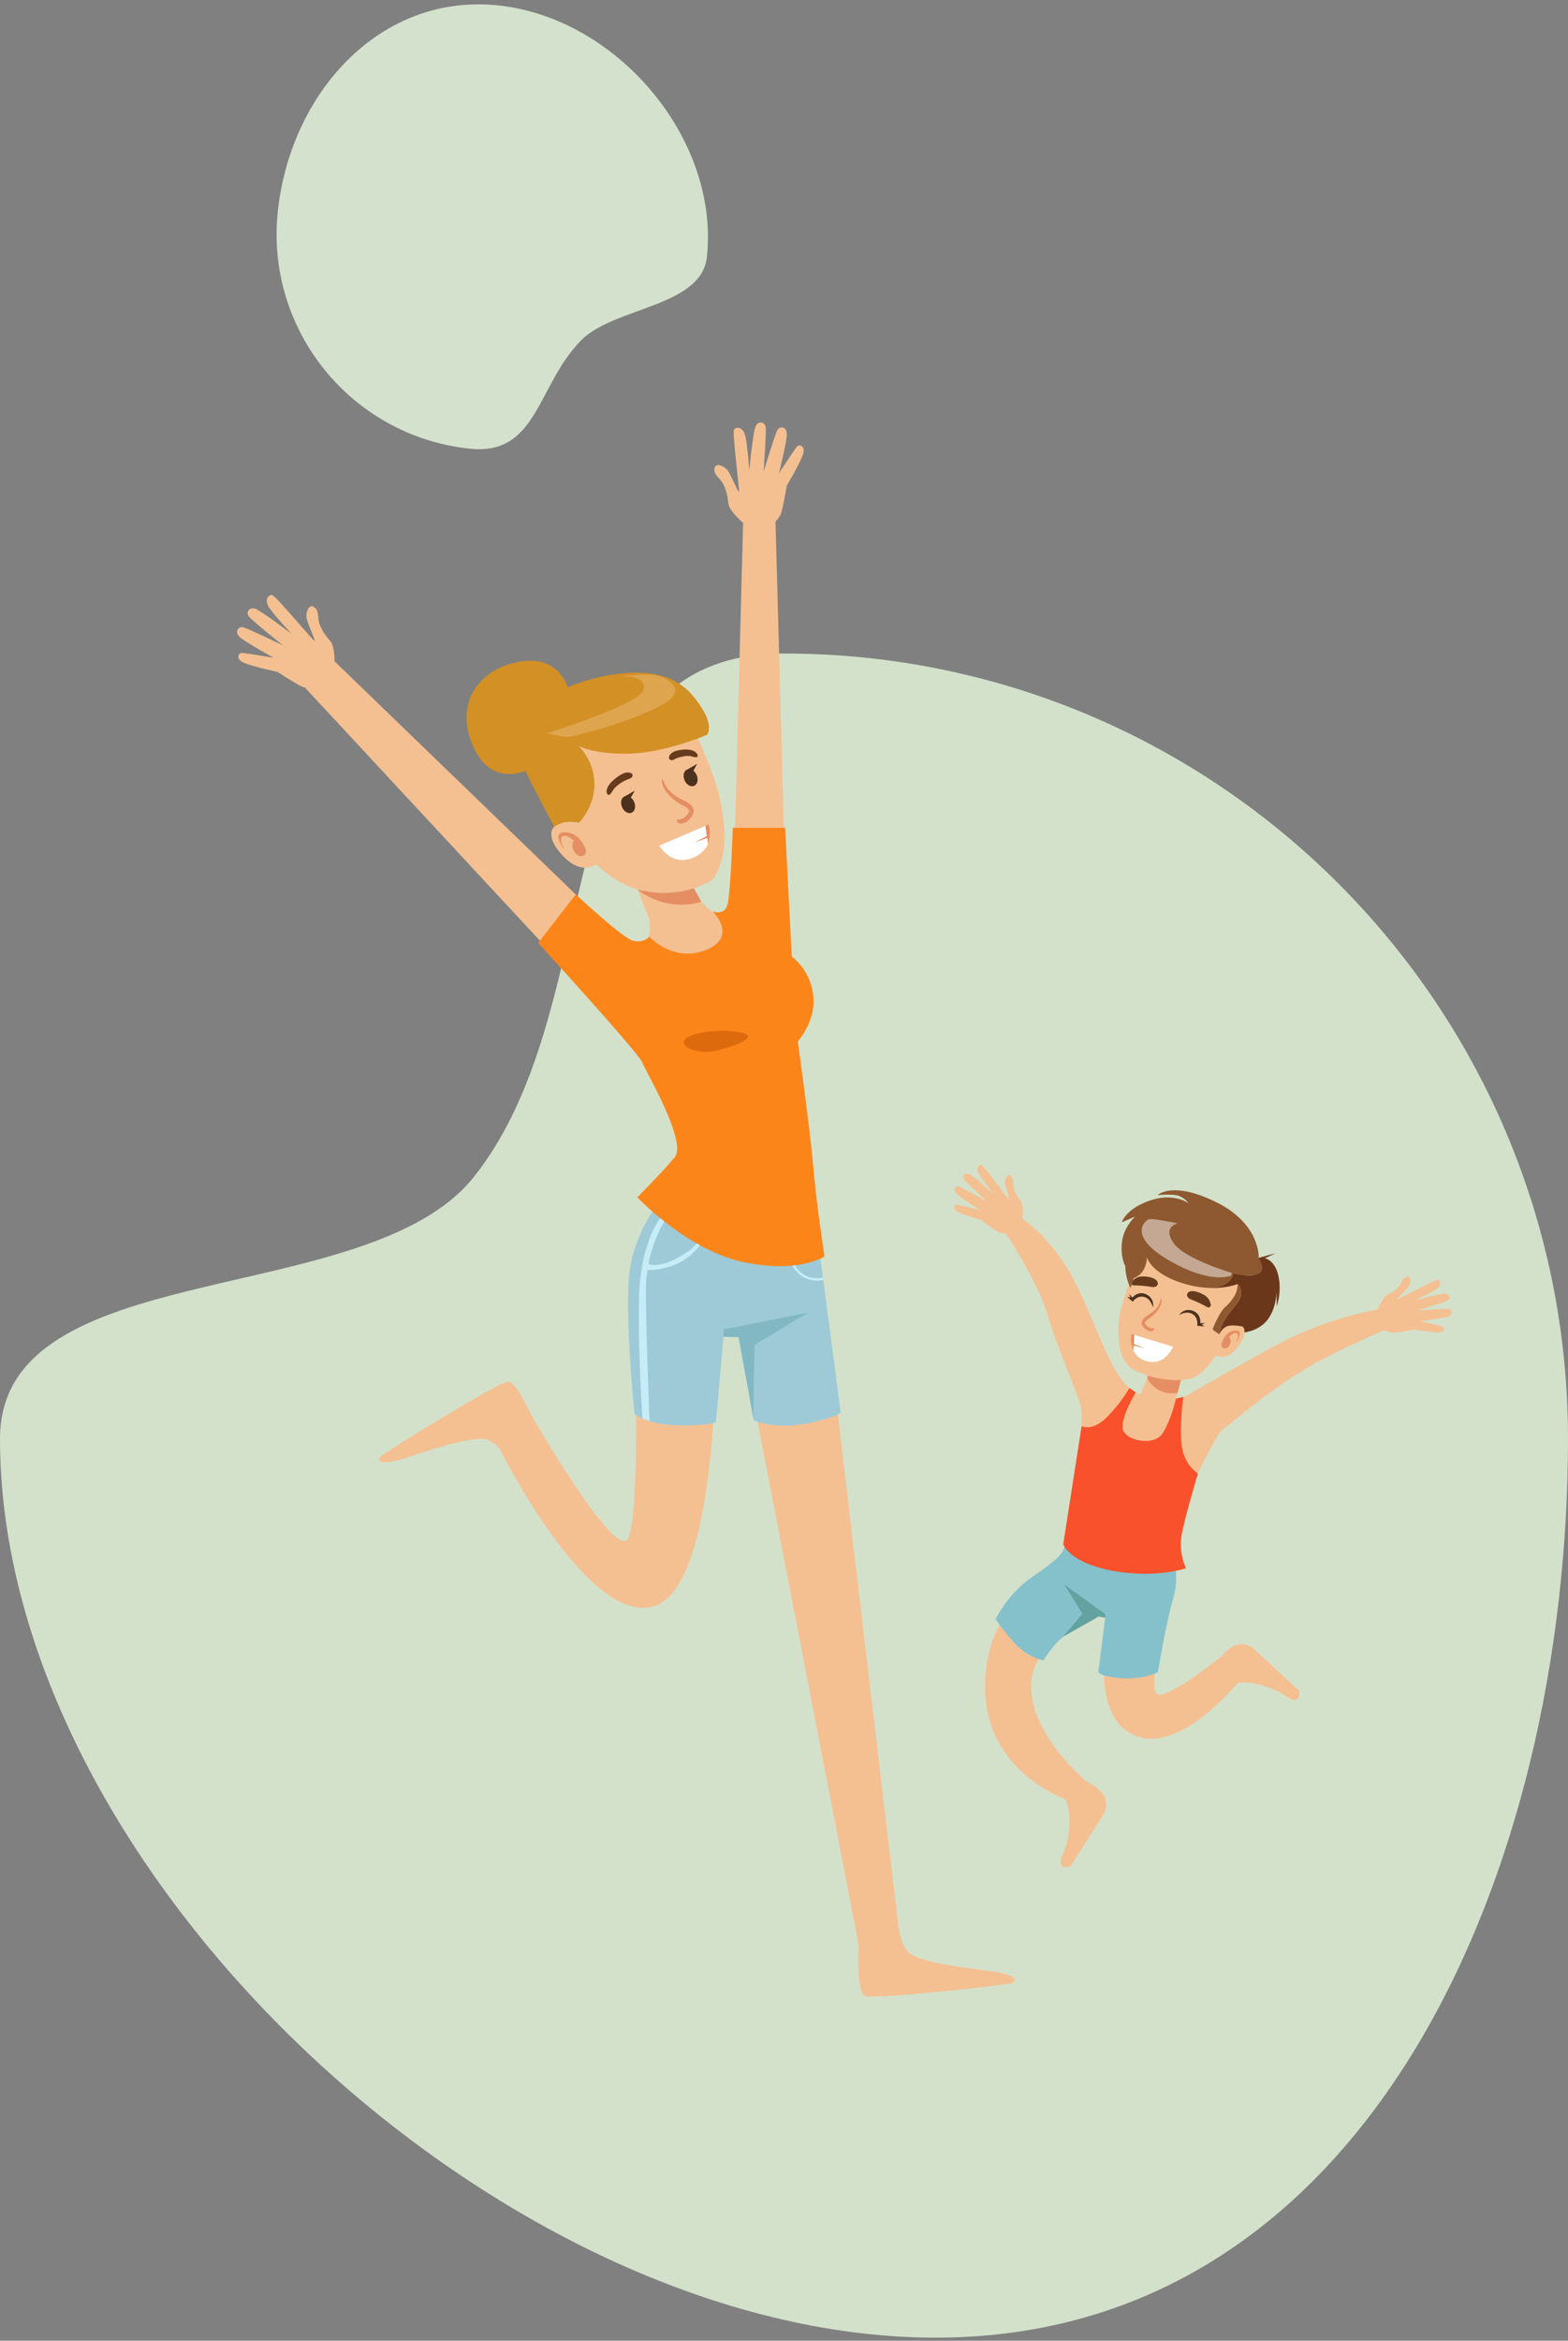 <svg xmlns="http://www.w3.org/2000/svg" width="258" height="385" viewBox="0 0 258 385">
  <rect x="0" y="0" width="258" height="385" fill="#808080" stroke="none"/>
  <g fill="none" fill-rule="evenodd" transform="translate(0 -3)">
    <path fill="#DDEBD4" d="M84.078,77 C103.685,77 116.621,59.066 116.621,39.474 C116.621,19.882 100.727,4 81.121,4 C69.879,4 71.271,15.486 64.767,23.636 C59.928,29.698 45.621,31.117 45.621,39.474 C45.621,59.066 64.472,77 84.078,77 Z" opacity=".9" transform="rotate(-174 81.12 40.5)"/>
    <path fill="#DCEBD3" d="M153.928,387.489 C225.172,387.489 258,310.954 258,239.631 C258,168.308 200.245,110.489 129,110.489 C88.148,110.489 101.586,166.932 77.95,196.598 C60.366,218.669 0,209.205 0,239.631 C0,310.954 82.683,387.489 153.928,387.489 Z" opacity=".9"/>
    <g fill-rule="nonzero" transform="translate(39 72.49)">
      <path fill="#F4C092" d="M73.325,73.324 L77.5,80.745 C77.5,80.745 77.978,83.636 74.825,85.053 C71.672,86.471 68.955,84.615 68.955,84.615 L64.964,74.351 L73.325,73.324 Z"/>
      <path fill="#E58E63" d="M76.419,78.832 C72.808,79.893 68.908,79.158 65.931,76.855 L65.431,75.682 L74.959,76.235 L76.419,78.832 Z"/>
      <path fill="#F4C092" d="M77.074,54.9 L77.476,55.836 C79.052,59.496 79.984,63.401 80.232,67.378 C80.438,70.713 79.105,74.813 77.84,75.483 C72.337,78.382 66.878,77.398 64.23,76.202 C61.581,75.005 59.031,72.69 59.031,72.69 C59.031,72.69 56.799,74.543 53.725,71.39 C50.651,68.238 52.005,66.689 52.005,66.689 C52.616,66.019 53.468,65.62 54.373,65.581 C55.868,65.535 56.306,65.806 56.306,65.806 C56.306,65.806 50.689,58.943 50.239,54.457 C49.789,49.971 56.596,43.027 65.239,43.719 C73.883,44.411 77.074,54.9 77.074,54.9 Z"/>
      <path fill="#E58E63" d="M53.656 69.968C53.656 69.968 52.586 68.386 52.914 67.814 53.242 67.242 55.34 67 56.682 68.903 58.024 70.806 57.242 71.165 56.732 71.314 56.222 71.462 55.443 70.928 55.237 69.913 55.031 68.898 55.476 68.824 55.476 68.824 55.476 68.824 54.218 67.613 53.562 68.08 52.907 68.546 53.801 69.947 53.801 69.947L53.656 69.968zM74.988 63.326C74.51 62.428 73.172 62.091 72.38 61.562 71.87 61.238 71.405 60.849 70.998 60.403 70.519 59.862 70.318 59.242 70 58.617 69.991 58.596 69.968 58.583 69.944 58.586 69.921 58.59 69.903 58.608 69.9 58.632 69.778 60.054 71.096 61.492 72.153 62.265 72.435 62.467 72.728 62.652 73.031 62.821 73.435 63.06 74.306 63.333 74.359 63.886 74.395 64.257 73.907 64.724 73.641 64.932 73.278 65.229 72.923 65.274 72.469 65.327 72.41 65.336 72.361 65.375 72.338 65.43 72.316 65.485 72.325 65.548 72.361 65.595 72.84 66.313 73.823 65.856 74.299 65.406 74.892 64.853 75.416 64.132 74.988 63.326z"/>
      <path fill="#FFF" d="M75.311,69.059 L77.299,68.044 L77.081,66.337 L69.498,69.595 C69.498,69.595 71.411,73.152 75.134,71.551 C76.459,70.981 77.153,70.114 77.495,69.262 L77.39,68.305 L75.311,69.059 Z"/>
      <path fill="#E58E63" d="M77.081,66.337 L77.299,68.044 L75.311,69.059 L77.39,68.297 L77.495,69.255 C77.86,68.243 77.895,67.141 77.596,66.107 L77.081,66.337 Z"/>
      <path fill="#663A1C" d="M62.495 58.366C62.988 58 63.567 57.636 64.191 57.566 64.462 57.538 65.249 57.65 65.062 58.158 64.911 58.565 64.553 58.584 64.199 58.73 63.761 58.914 63.346 59.146 62.959 59.422 62.628 59.647 62.326 59.912 62.057 60.209 61.792 60.508 61.663 60.966 61.34 61.186 61.265 61.24 61.17 61.257 61.081 61.232 60.993 61.206 60.921 61.14 60.888 61.054 60.478 60.008 61.828 58.859 62.495 58.366zM72.967 53.859C72.419 53.94 71.821 54.081 71.4 54.464 71.218 54.627 70.821 55.247 71.282 55.477 71.653 55.661 71.88 55.426 72.194 55.288 72.584 55.116 72.994 54.993 73.414 54.921 73.77 54.854 74.133 54.832 74.495 54.857 74.859 54.885 75.254 55.12 75.596 55.053 75.681 55.035 75.753 54.977 75.789 54.897 75.825 54.817 75.821 54.725 75.778 54.649 75.311 53.634 73.711 53.753 72.967 53.859z"/>
      <path fill="#4C311E" d="M74.053 57.069C74.089 57.054 74.125 57.042 74.163 57.033L74.163 57.033 75.725 56.137 75.084 57.272 75.084 57.272C75.321 57.462 75.507 57.709 75.624 57.99 75.945 58.735 75.758 59.529 75.208 59.764 74.658 59.998 73.955 59.589 73.636 58.845 73.318 58.1 73.502 57.306 74.053 57.069zM63.768 61.49C63.804 61.475 63.84 61.462 63.878 61.451L63.878 61.451 65.44 60.556 64.797 61.691 64.797 61.691C65.035 61.881 65.221 62.128 65.34 62.409 65.66 63.151 65.474 63.946 64.923 64.183 64.373 64.42 63.67 64.008 63.352 63.264 63.033 62.519 63.218 61.727 63.768 61.49z"/>
      <path fill="#D39024" d="M56.158,53.14 C57.793,54.795 58.743,57.007 58.816,59.333 C58.89,63.163 56.297,65.81 56.297,65.81 C56.297,65.81 54.383,65.504 53.426,65.88 C52.988,66.028 52.573,66.233 52.189,66.49 C52.189,66.49 47.634,57.978 46.411,55.118 C45.189,52.257 46.105,49.428 46.105,49.428 C46.105,49.428 46.105,47.367 46.809,46.694 C47.177,46.329 47.592,46.014 48.043,45.758 C48.043,45.758 46.888,47.139 46.871,47.7 C46.86,48.026 46.913,48.351 47.029,48.657 C47.029,48.657 51.189,43.257 61.352,41.543 C71.514,39.829 74.66,44.073 76.545,47.094 C78.431,50.115 77.347,51.36 77.347,51.36 C77.347,51.36 70.313,54.414 64.249,54.471 C58.184,54.529 56.158,53.14 56.158,53.14 Z"/>
      <path fill="#D39024" d="M54.684,44.504 C54.684,44.504 53.684,38.328 46.835,39.29 C39.986,40.253 35.476,46.153 38.995,53.564 C42.514,60.975 49.156,56.465 49.156,56.465 L54.684,44.504 Z"/>
      <path fill="#FFE7D7" d="M63.249,41.78 C63.249,41.78 67.411,41.478 66.909,43.896 C66.407,46.314 51.024,51.108 51.024,51.108 C51.024,51.108 53.273,51.738 54.361,51.709 C55.45,51.68 64.94,49.255 69.94,46.443 C74.94,43.63 69.976,41.557 68.148,41.462 C66.321,41.366 63.249,41.78 63.249,41.78 Z" opacity=".24"/>
      <path fill="#F4C092" d="M67.823,81.721 C67.823,81.721 68.337,84.57 67.246,85.609 C66.156,86.648 62.952,84.599 62.952,84.599 L55.72,91.562 C55.72,91.562 66.189,103.531 68.746,107.121 C71.304,110.712 73.495,113.462 73.495,113.462 L92.239,106.52 L90.031,71.333 L81.844,70.878 C81.844,70.878 81.629,78.454 80.254,80.194 C78.878,81.934 76.426,78.83 76.426,78.83 L71.251,81.942 L67.823,81.721 Z"/>
      <path fill="#C17B42" d="M67.409,105.369 C67.409,105.369 73.897,117.531 73.591,120.643 C73.285,123.755 69.258,129.172 66.701,135.089 C64.144,141.007 66.086,147.118 66.086,147.118 C66.086,147.118 73.352,150.708 83.175,149.832 C92.998,148.956 96.988,147.312 96.988,147.312 C96.988,147.312 94.431,128.782 94.328,125.191 C94.225,121.601 91.61,96.467 91.61,96.467 L67.409,105.369 Z"/>
      <polygon fill="#F4C092" points="96.988 147.304 109.266 251.065 102.411 251.065 82.026 145.61"/>
      <path fill="#F4C092" d="M65.38,141.653 C65.38,141.653 66.6,180.63 64.246,183.701 C61.892,186.772 48.337,163.101 48.337,163.101 L43.163,168.707 C43.163,168.707 57.952,198.513 68.816,194.621 C79.866,190.662 78.775,147.465 78.775,147.465 L65.38,141.653 Z"/>
      <polygon fill="#F4C092" points="81.844 70.88 83.278 16.21 88.598 16.21 90.156 73.324"/>
      <polygon fill="#F4C092" points="62.952 84.599 15.95 39.19 11.244 43.671 55.72 91.562 61.907 91.562"/>
      <path fill="#F4C092" d="M16.029 40.413C16.029 40.413 16.268 36.94 15.311 35.894 14.354 34.848 13.538 33.5 13.416 32.483 13.294 31.465 13.354 30.74 12.589 30.309 11.823 29.878 11.328 31.142 11.423 32.052 11.519 32.961 12.976 35.927 12.754 35.922 12.531 35.918 6.356 28.485 5.78 28.385 5.203 28.284 4.344 29.148 5.395 30.611 6.445 32.073 9.026 34.8 9.026 34.8 9.026 34.8 3.897 30.893 2.943 30.613 1.988 30.333 1.411 31.233 1.962 31.932 2.512 32.631 7.553 36.65 7.553 36.65 7.553 36.65 1.794 33.89 1.022 33.68.249 33.469-.632 34.491.648 35.463 1.928 36.435 6.014 38.699 6.014 38.699 6.014 38.699 1.335 37.888.77 37.904.206 37.921-.273 38.907 1.139 39.523 2.55 40.138 6.656 41.021 6.656 41.021 6.656 41.021 9.952 43.175 10.794 43.489 11.636 43.803 12.914 43.623 12.914 43.623L16.029 40.413zM83.653 16.845C83.653 16.845 80.943 14.662 80.83 13.254 80.718 11.846 80.275 10.322 79.61 9.546 78.945 8.771 78.376 8.318 78.581 7.461 78.787 6.604 80.045 7.102 80.648 7.789 81.251 8.476 82.438 11.562 82.586 11.394 82.734 11.227 81.455 1.649 81.78 1.163 82.105.677 83.321.622 83.675 2.391 84.029 4.16 84.285 7.897 84.285 7.897 84.285 7.897 84.897 1.477 85.342.586 85.787-.304 86.835-.12 86.976.759 87.117 1.637 86.641 8.072 86.641 8.072 86.641 8.072 88.517 1.963 88.895 1.254 89.273.546 90.612.589 90.457 2.19 90.301 3.792 89.189 8.328 89.189 8.328 89.189 8.328 91.77 4.34 92.167 3.938 92.565 3.536 93.603 3.851 93.103 5.304 92.603 6.757 90.459 10.377 90.459 10.377 90.459 10.377 89.809 14.269 89.459 15.092 89.11 15.916 88.117 16.742 88.117 16.742L83.653 16.845zM102.27 250.335C102.27 250.335 101.9 258.095 103.263 258.777 104.627 259.46 126.388 257.004 127.342 256.731 128.297 256.458 128.911 255.295 123.318 254.617 117.725 253.94 111.457 252.975 110.289 251.407 109.122 249.839 108.883 247.831 108.883 247.831L102.27 250.335zM49.163 164.939C49.163 164.939 46.172 157.775 44.636 157.746 43.1 157.717 24.524 169.298 23.78 169.954 23.036 170.61 22.976 171.919 28.325 170.131 33.675 168.343 39.739 166.507 41.467 167.421 43.194 168.336 44.275 170.054 44.275 170.054L49.163 164.939zM161.285 203.916C161.285 203.916 164.218 198.875 167.505 201.898L174.77 208.6C174.77 208.6 175.179 211.32 172.579 209.486 169.978 207.652 164.725 206.288 162.581 208.105 160.438 209.922 161.285 203.916 161.285 203.916zM139.342 223.372C139.342 223.372 144.823 225.361 142.435 229.131 140.048 232.901 137.148 237.478 137.148 237.478 137.148 237.478 134.548 238.366 135.885 235.479 137.222 232.593 137.632 227.173 135.462 225.39 133.292 223.607 139.342 223.372 139.342 223.372z"/>
      <path fill="#F4C092" d="M136.567,183.074 C136.567,183.074 135.775,187.548 135.146,188.115 C134.517,188.682 122.742,194.231 123.081,208.39 C123.421,222.549 137.012,226.706 137.012,226.706 L139.9,223.611 C139.9,223.611 129.873,215.525 130.737,206.824 C131.411,200.014 141.081,196.27 141.081,196.27 L143.797,196.27 C143.797,196.27 139.522,212.241 147.49,215.865 C155.459,219.489 165.672,206.094 165.672,206.094 L161.964,202.951 C161.964,202.951 153.407,209.862 151.483,209.175 C149.56,208.488 153.208,196.263 153.986,192.864 C154.763,189.465 153.986,187.05 153.986,187.05 L136.567,183.074 Z"/>
      <path fill="#F4C092" d="M138.916 170.926C138.253 173.156 137.728 175.426 137.344 177.721 136.835 181.034 136.567 183.074 136.567 183.074 136.567 183.074 137.091 185.86 144.053 187.057 151.014 188.254 153.998 187.057 153.998 187.057L152.83 178.741 138.916 170.926zM129.201 131.252C129.201 131.252 129.55 128.787 128.916 127.992 128.282 127.197 127.775 126.187 127.742 125.457 127.708 124.727 127.787 124.212 127.263 123.865 126.739 123.518 126.323 124.394 126.344 125.048 126.366 125.701 127.251 127.894 127.091 127.877 126.931 127.86 122.923 122.233 122.514 122.132 122.105 122.032 121.445 122.611 122.124 123.7 122.804 124.789 124.5 126.879 124.5 126.879 124.5 126.879 121.043 123.825 120.376 123.576 119.708 123.327 119.251 123.939 119.608 124.466 119.964 124.993 123.354 128.124 123.354 128.124 123.354 128.124 119.378 125.862 118.844 125.67 118.311 125.479 117.622 126.163 118.486 126.924 119.349 127.686 122.146 129.51 122.146 129.51 122.146 129.51 118.849 128.689 118.445 128.672 118.041 128.655 117.651 129.332 118.627 129.845 119.603 130.357 122.488 131.202 122.488 131.202 122.488 131.202 124.727 132.918 125.313 133.179 125.798 133.343 126.31 133.412 126.821 133.383L129.201 131.252zM187.581 146.273C187.581 146.273 188.352 143.903 189.27 143.467 190.189 143.032 191.089 142.349 191.44 141.708 191.792 141.066 191.945 140.571 192.569 140.49 193.194 140.408 193.184 141.38 192.876 141.957 192.567 142.534 190.811 144.111 190.962 144.171 191.112 144.231 197.182 140.935 197.593 141.031 198.005 141.126 198.347 141.923 197.254 142.61 196.16 143.297 193.722 144.42 193.722 144.42 193.722 144.42 198.172 143.197 198.88 143.269 199.589 143.34 199.73 144.09 199.179 144.406 198.629 144.722 194.208 146.041 194.208 146.041 194.208 146.041 198.768 145.749 199.335 145.816 199.902 145.883 200.218 146.797 199.096 147.101 197.974 147.405 194.67 147.819 194.67 147.819 194.67 147.819 197.993 148.537 198.361 148.695 198.73 148.853 198.787 149.653 197.684 149.669 196.581 149.686 193.617 149.191 193.617 149.191 193.617 149.191 190.852 149.746 190.211 149.722 189.706 149.656 189.218 149.494 188.775 149.243L187.581 146.273z"/>
      <path fill="#6B371B" d="M168.108,137.399 L170.923,136.64 L169.115,137.457 C169.115,137.457 170.751,137.696 171.354,140.353 C171.702,142.019 171.606,143.747 171.074,145.363 L171.053,142.905 C171.053,142.905 171.053,146.172 169.112,148.09 C167.172,150.007 164.146,149.765 164.146,149.765 L167.132,141.222 L168.108,137.399 Z"/>
      <path fill="#8E5930" d="M168.108,137.399 C168.108,137.399 168.452,131.894 161.194,128.274 C153.935,124.655 151.464,127.078 151.464,127.078 C151.464,127.078 153.761,126.855 154.844,127.166 C155.534,127.391 156.136,127.827 156.565,128.413 C156.565,128.413 154.1,126.572 150.105,128.002 C146.11,129.431 145.593,131.554 145.593,131.554 L147.787,130.596 C147.787,130.596 145.904,132.272 145.612,134.783 C145.321,137.294 146.134,138.74 146.134,138.74 L152.392,133.442 L168.108,137.399 Z"/>
      <path fill="#F4C092" d="M150.797,154.634 L148.512,160.173 C148.512,160.173 148.344,162.217 150.407,162.895 C152.469,163.572 154.098,162.021 154.098,162.021 L156.132,154.543 L150.797,154.634 Z"/>
      <path fill="#E58E63" d="M154.754,159.606 C154.754,159.606 152.911,160.039 151.333,158.938 C149.754,157.837 149.792,157.066 149.792,157.066 L149.911,156.671 L155.871,155.39 L154.754,159.606 Z"/>
      <path fill="#F4C092" d="M146.524,142.22 L145.294,146.256 C145.294,146.256 143.835,153.885 147.569,155.819 C151.304,157.753 156.077,157.93 157.837,156.886 C159.598,155.843 161.029,153.437 161.029,153.437 C161.029,153.437 162.732,154.565 164.641,152.121 C166.55,149.677 165.483,148.702 165.483,148.702 C165.005,148.279 164.378,148.065 163.742,148.106 C162.694,148.19 162.407,148.413 162.407,148.413 C162.407,148.413 165.804,143.182 165.78,140.011 C165.756,136.839 160.457,132.504 154.464,133.651 C148.471,134.797 146.524,142.22 146.524,142.22 Z"/>
      <path fill="#E58E63" d="M164.574 151.118C164.574 151.118 165.201 149.921 164.928 149.552 164.656 149.184 163.167 149.169 162.373 150.601 161.579 152.032 162.158 152.226 162.524 152.293 162.89 152.36 163.397 151.922 163.464 151.199 163.531 150.476 163.211 150.455 163.211 150.455 163.211 150.455 163.998 149.511 164.483 149.787 164.969 150.062 164.467 151.113 164.467 151.113L164.574 151.118zM148.914 147.764C149.177 147.101 150.091 146.761 150.603 146.328 150.935 146.062 151.231 145.754 151.483 145.411 151.77 144.997 151.868 144.547 152.043 144.087 152.047 144.072 152.061 144.061 152.078 144.061 152.094 144.061 152.108 144.072 152.112 144.087 152.309 145.071 151.5 146.179 150.816 146.799 150.633 146.965 150.441 147.119 150.239 147.261 149.974 147.453 149.388 147.719 149.392 148.109 149.392 148.372 149.773 148.659 149.967 148.786 150.224 148.935 150.522 149 150.818 148.973 150.859 148.975 150.897 148.998 150.916 149.034 150.936 149.071 150.935 149.115 150.914 149.15 150.641 149.693 149.911 149.447 149.545 149.167 149.098 148.827 148.677 148.362 148.914 147.764z"/>
      <path fill="#663A1C" d="M156.782 142.934C157.45 142.694 158.474 143.132 159.048 143.458 159.655 143.764 160.08 144.342 160.191 145.014 160.248 145.057 160.268 145.133 160.239 145.198L160.191 145.32C160.171 145.364 160.134 145.399 160.089 145.416 160.058 145.49 159.996 145.546 159.919 145.568 159.842 145.591 159.759 145.577 159.694 145.531 158.782 145.012 157.831 144.564 156.849 144.193 156.254 143.939 156.062 143.187 156.782 142.934zM150.634 142.201C149.6 142.026 148.554 141.931 147.505 141.919 147.425 141.924 147.347 141.894 147.293 141.836 147.238 141.778 147.212 141.698 147.222 141.619 147.192 141.581 147.178 141.532 147.184 141.483L147.203 141.354C147.212 141.283 147.267 141.228 147.337 141.22 147.773 140.696 148.431 140.412 149.11 140.454 149.77 140.454 150.871 140.607 151.33 141.15 151.821 141.732 151.278 142.285 150.634 142.201z"/>
      <path fill="#FFF" d="M149.246,152.216 L147.572,151.568 L147.632,150.067 L154.005,152.015 C154.005,152.015 152.701,155.307 149.572,154.352 C148.664,154.113 147.906,153.488 147.498,152.642 L147.517,151.795 L149.246,152.216 Z"/>
      <path fill="#E58E63" d="M147.624,150.067 L147.565,151.568 L149.239,152.216 L147.502,151.795 L147.483,152.642 C147.117,151.79 147.013,150.847 147.184,149.935 L147.624,150.067 Z"/>
      <path fill="#8E5930" d="M164.648 144.746C163.33 146.567 162.096 147.529 161.622 149.969 161.622 149.969 160.526 149.291 160.541 149.14 160.555 148.99 161.644 146.345 162.541 145.533 163.174 144.998 163.71 144.359 164.127 143.642 164.651 142.843 164.658 141.696 164.658 141.696 164.658 141.696 165.969 142.924 164.648 144.746zM146.665 135.776C147.998 132.119 149.615 130.783 150.215 130.75 150.816 130.716 154.73 131.197 157.593 132.384 160.457 133.572 161.292 133.979 161.292 133.979L159.084 132.279C161.496 132.636 163.773 133.622 165.684 135.137 166.55 135.827 167.36 136.583 168.108 137.399 168.139 137.45 169.517 139.501 168.033 140.063 166.55 140.626 163.935 139.905 163.935 139.905 163.935 139.905 163.763 142.223 159.938 142.342 158.501 142.28 157.079 142.033 155.706 141.607 150.373 139.977 149.725 137.327 149.725 137.327 149.725 137.327 149.691 138.651 149.041 139.57 148.668 140.108 148.142 140.52 147.531 140.753L147.038 142.371C146.007 140.319 145.872 137.931 146.665 135.776z"/>
      <path fill="#6B371B" d="M163.935,139.91 C163.935,139.91 166.533,140.628 168.033,140.068 C169.533,139.508 168.139,137.454 168.108,137.404 C169.065,138.488 169.323,139.144 169.349,139.391 C169.385,139.774 169.203,141.488 168.098,144.097 C167.398,145.722 166.521,147.265 165.483,148.698 C165.483,148.698 163.859,148.324 162.957,148.638 C162.055,148.951 161.622,149.969 161.622,149.969 C162.1,147.529 163.33,146.567 164.648,144.746 C165.967,142.924 164.648,141.696 164.648,141.696 C164.648,141.696 162.854,142.462 159.928,142.347 C163.763,142.227 163.935,139.91 163.935,139.91 Z"/>
      <path fill="#FFF" d="M163.713,139.877 C163.713,139.877 155.844,137.605 154.05,134.898 C152.256,132.191 154.785,131.733 154.785,131.733 C154.785,131.733 150.828,130.886 150.122,131.032 C149.416,131.178 146.388,133.749 153.309,137.792 C160.23,141.835 163.577,140.332 163.577,140.332 L163.713,139.877 Z" opacity=".48"/>
      <path fill="#4C311E" d="M158.495 148.14C158.495 148.14 158.711 146.605 157.242 146.088 156.413 145.777 155.48 146.074 154.983 146.807 154.983 146.807 156.222 146.017 157.242 146.658 158.261 147.3 157.978 148.573 157.978 148.573L159.175 148.683 158.737 148.386 159.285 148.118 158.495 148.14zM147.325 143.932C147.325 143.932 148.282 142.718 149.675 143.429 150.47 143.818 150.894 144.702 150.701 145.567 150.701 145.567 150.421 144.13 149.266 143.826 148.11 143.522 147.373 144.609 147.373 144.609L146.464 143.81 146.981 143.922 146.797 143.34 147.325 143.932z"/>
      <path fill="#F4C092" d="M189.536,145.579 C189.536,145.579 180.507,146.562 170.744,151.888 C160.981,157.214 156.282,160.051 156.282,160.051 C153.642,161.018 150.724,160.888 148.179,159.69 C143.873,157.672 141.758,148.863 137.854,141.332 C133.95,133.802 129.057,130.886 129.057,130.886 L126.249,133.002 C126.249,133.002 131.656,140.992 133.354,146.768 C134.837,151.814 137.868,158.696 138.483,160.755 L142.756,160.755 L142.756,167.294 L160.304,167.294 C161.957,165.858 168.88,159.974 174.447,156.482 C180.816,152.489 190.237,148.688 190.237,148.688 L189.536,145.579 Z"/>
      <path fill="#F4C092" d="M138.483,160.755 C138.483,160.755 138.986,161.425 138.986,164.276 C138.986,167.127 137.871,174.959 137.871,174.959 L153.998,187.057 C153.998,187.057 155.024,179.452 157.438,174.262 C159.852,169.073 161.632,166.172 161.632,166.172 C161.632,166.172 149.452,163.364 149.246,163.06 C149.041,162.756 143.505,159.69 143.505,159.69 L138.483,160.755 Z"/>
      <path fill="#85C1CB" d="M136.567,183.074 C136.567,183.074 137.141,185.592 144.61,186.724 C152.079,187.856 154.048,186.724 154.048,186.724 C154.692,188.9 154.692,191.215 154.048,193.391 C152.959,196.948 151.514,205.527 151.514,205.527 C151.514,205.527 149.325,206.783 145.548,206.532 C141.77,206.281 141.72,205.465 141.72,205.465 L142.852,196.608 L141.416,196.28 C141.416,196.28 136.452,198.87 134.756,200.828 C133.06,202.786 132.744,203.593 132.744,203.593 C132.744,203.593 130.041,203.279 127.591,200.387 C125.141,197.496 124.825,196.797 124.825,196.797 C124.825,196.797 126.837,192.649 130.67,190.006 C134.502,187.363 135.383,186.415 135.823,185.731 C136.263,185.046 136.567,183.074 136.567,183.074 Z"/>
      <polygon fill="#62A2A1" points="142.84 196.596 142.84 195.969 136.148 191.157 139.1 195.938 135.933 199.703 141.804 196.378"/>
      <path fill="#9ECAD7" d="M69.825,127.76 C69.825,127.76 65.469,132.851 64.593,139.59 C63.718,146.328 65.38,163.012 65.38,163.012 C65.38,163.012 67.211,164.819 72.443,164.944 C77.675,165.068 78.804,164.388 78.804,164.388 L80.038,150.366 L82.529,150.428 L85.019,164.135 C85.019,164.135 88.56,165.693 93.737,164.633 C98.914,163.572 99.34,162.825 99.34,162.825 L95.294,132.238 L69.825,127.76 Z"/>
      <path fill="#FC851A" d="M67.821,84.563 C67.821,84.563 71.758,88.917 77.151,86.758 C82.543,84.599 78.273,80.429 78.273,80.429 C78.273,80.429 80.187,81.171 80.701,79.309 C81.215,77.446 81.579,66.665 81.579,66.665 L90.191,66.665 L91.273,87.828 C93.488,89.584 94.804,92.237 94.861,95.064 C94.983,98.76 92.268,101.802 92.268,101.802 C92.268,101.802 94.201,115.478 94.823,122.455 C95.445,129.433 96.67,137.16 96.67,137.16 C96.67,137.16 92.51,140.032 83.297,138.093 C74.084,136.155 65.864,127.439 65.864,127.439 C65.864,127.439 69.974,123.329 72.029,120.837 C74.084,118.345 67.402,106.999 66.675,105.261 C65.947,103.523 49.55,85.609 49.55,85.609 L55.742,77.611 C55.742,77.611 63.505,84.907 65.256,85.271 C67.007,85.635 67.821,84.563 67.821,84.563 Z"/>
      <path fill="#DD6B0E" d="M73.978,102.714 C73.978,102.714 75.866,104.139 79.416,103.193 C82.967,102.248 86.203,100.763 82.287,100.201 C78.371,99.638 71.656,100.728 73.978,102.714 Z"/>
      <polygon fill="#82B8C4" points="80.038 150.366 80.038 149.184 93.986 146.38 85.144 151.738 84.943 163.713 82.529 150.431"/>
      <path fill="#C6EDF7" d="M69.636,130.872 C69.636,130.872 66.34,134.917 66.153,143.951 C65.967,152.985 66.711,163.819 66.711,163.819 L67.88,164.262 C67.88,164.262 67.266,149.37 67.273,142.694 C67.28,136.018 70.318,131.415 70.318,131.415 L69.636,130.872 Z"/>
      <path fill="#C6EDF7" d="M76.158 135.331C76.158 135.331 74.402 137.811 71.414 138.764 68.426 139.716 67.179 139.309 67.179 139.309L67.397 138.374C67.397 138.374 69.017 139.154 71.943 137.689 74.868 136.224 75.627 135.032 75.627 135.032L76.158 135.331zM91.4 138.666C91.827 139.533 92.528 140.235 93.395 140.664 94.342 141.137 95.424 141.268 96.457 141.033L96.411 140.693C96.411 140.693 94.749 140.959 93.471 140.274 92.194 139.59 91.821 138.62 91.821 138.62L91.4 138.666z"/>
      <path fill="#F9512B" d="M138.964,165.09 C138.964,165.09 140.727,166.004 143.093,163.637 C144.537,162.184 145.798,160.559 146.847,158.799 L147.876,159.534 C147.876,159.534 145.667,163.069 145.708,165.265 C145.749,167.46 150.878,168.539 152.321,166.222 C153.763,163.905 154.5,160.544 154.5,160.544 L155.696,160.269 C155.696,160.269 155.091,164.561 155.409,168.008 C155.727,171.455 158.105,172.874 158.105,172.874 C158.105,172.874 155.923,180.151 155.409,183.083 C155.119,184.903 155.374,186.768 156.144,188.443 C156.144,188.443 151.282,190.188 144.122,188.879 C136.962,187.569 135.945,184.52 135.945,184.52 L138.964,165.09 Z"/>
    </g>
  </g>
</svg>
